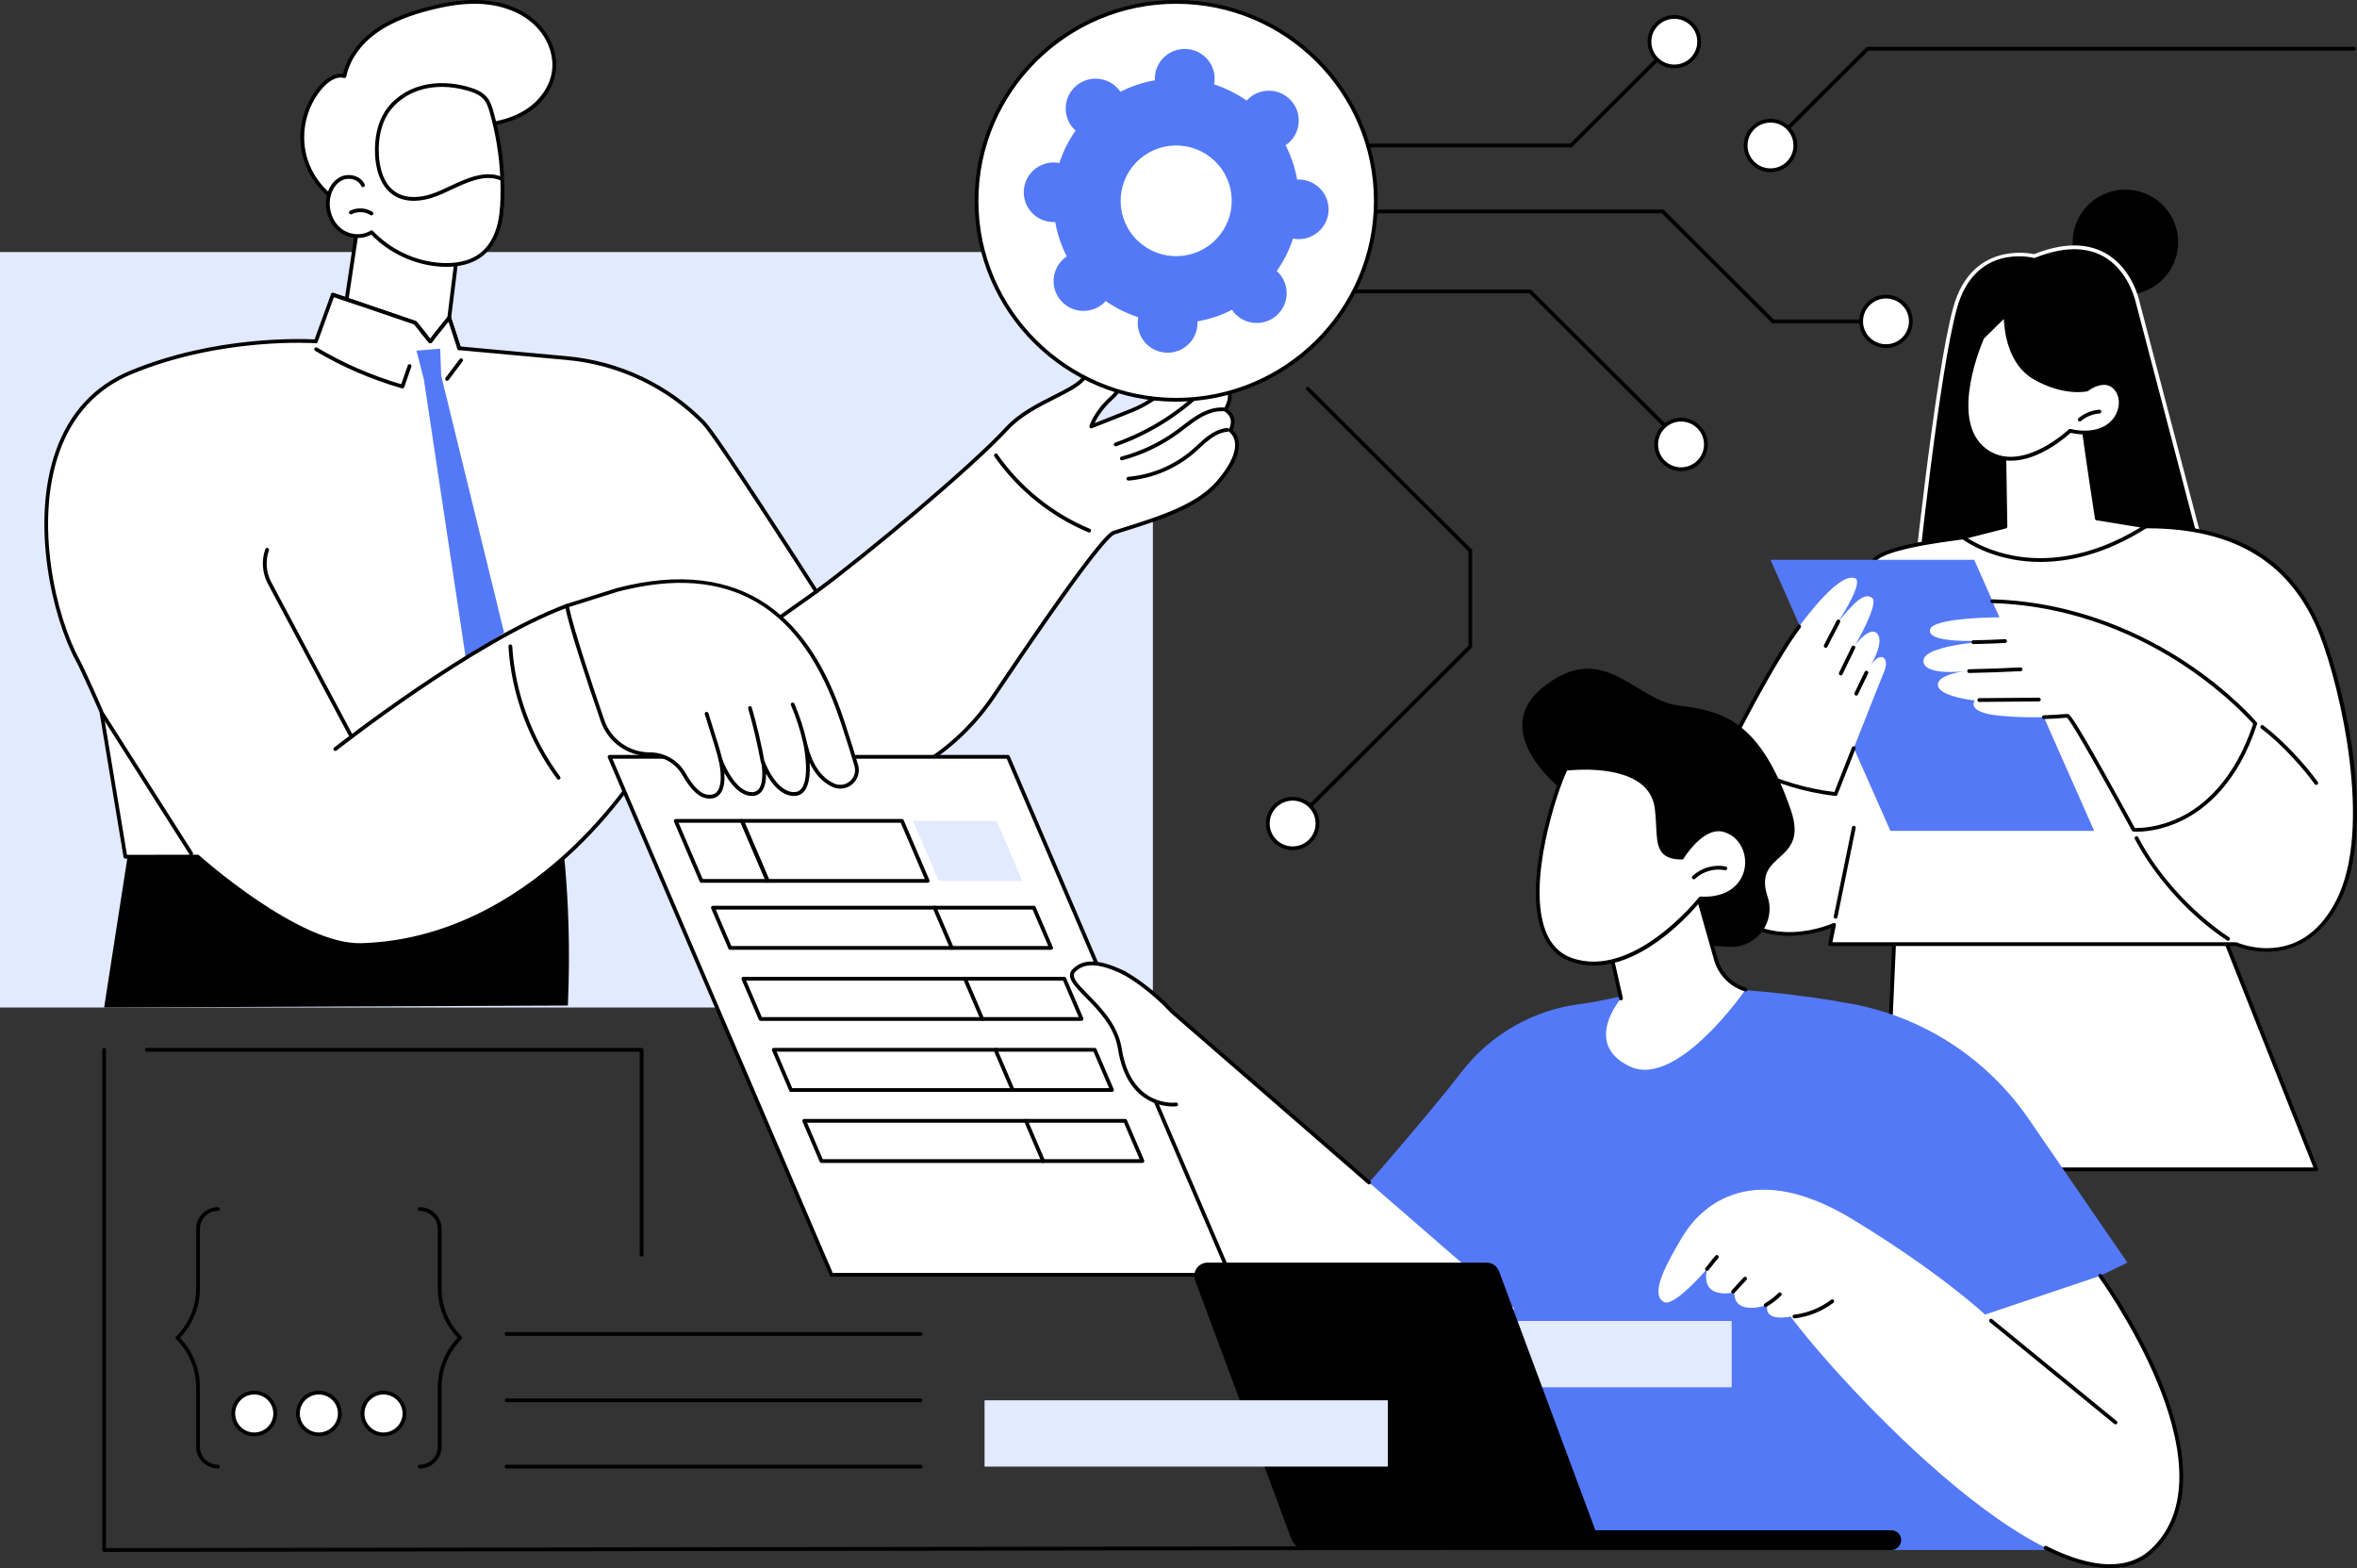 <svg width="233" height="155" viewBox="0 0 233 155" fill="none" xmlns="http://www.w3.org/2000/svg">
<rect x="0" y="0" width="233" height="155" fill="#333333" stroke="none"/>
<g clip-path="url(#clip0_49_1380)">
<path d="M113.968 24.914H0V99.588H113.968V24.914Z" fill="#E2EAFF"/>
<path d="M35.705 20.012L33.665 33.597L32.515 33.66C32.515 33.66 35.127 41.774 41.928 42.893C48.729 44.015 48.018 36.222 48.018 36.222L44.033 34.424L45.393 23.477L35.705 20.012Z" fill="white"/>
<path d="M44.033 34.612C44.033 34.612 44.019 34.612 44.011 34.612C43.908 34.599 43.835 34.506 43.848 34.404L45.189 23.604L35.856 20.266L33.85 33.627C33.835 33.729 33.74 33.798 33.637 33.783C33.534 33.769 33.465 33.673 33.48 33.571L35.52 19.986C35.527 19.93 35.561 19.882 35.61 19.854C35.658 19.826 35.716 19.82 35.769 19.839L45.456 23.304C45.539 23.334 45.589 23.416 45.578 23.502L44.218 34.449C44.207 34.544 44.127 34.612 44.033 34.612Z" fill="black"/>
<path d="M52.216 10.899C53.491 10.032 54.488 8.693 54.733 7.174C55.028 5.352 54.202 3.454 52.829 2.215C51.457 0.976 49.604 0.35 47.758 0.218C45.911 0.084 44.06 0.41 42.268 0.883C40.469 1.358 38.684 1.997 37.169 3.074C35.655 4.151 34.422 5.714 34.047 7.53C33.194 7.309 32.345 7.903 31.762 8.56C30.135 10.401 29.497 13.061 30.114 15.437C30.731 17.81 32.584 19.83 34.905 20.651C37.612 21.613 40.735 20.929 43.087 19.282C45.006 17.939 46.446 16.018 47.47 13.933C47.956 12.942 47.941 12.417 49.069 12.169C50.187 11.923 51.264 11.547 52.216 10.9V10.899Z" fill="white"/>
<path d="M37.526 21.272C36.599 21.272 35.69 21.124 34.845 20.824C32.453 19.977 30.572 17.927 29.936 15.479C29.301 13.032 29.948 10.332 31.625 8.434C32.352 7.612 33.173 7.21 33.906 7.309C34.304 5.641 35.419 4.087 37.063 2.919C38.779 1.699 40.83 1.068 42.223 0.701C44.398 0.127 46.161 -0.086 47.773 0.03C49.819 0.179 51.659 0.905 52.956 2.075C54.46 3.432 55.212 5.397 54.92 7.202C54.679 8.691 53.732 10.094 52.322 11.051C51.447 11.646 50.426 12.057 49.11 12.348C48.293 12.529 48.162 12.827 47.88 13.482C47.812 13.639 47.736 13.818 47.639 14.011C46.494 16.344 44.998 18.168 43.196 19.431C41.475 20.636 39.458 21.27 37.526 21.27V21.272ZM33.678 7.666C32.895 7.666 32.194 8.354 31.905 8.682C30.309 10.489 29.693 13.058 30.299 15.388C30.905 17.719 32.695 19.668 34.97 20.474C37.463 21.359 40.533 20.843 42.981 19.127C44.731 17.901 46.186 16.126 47.302 13.849C47.394 13.663 47.468 13.49 47.536 13.337C47.831 12.657 48.026 12.206 49.03 11.985C50.299 11.705 51.277 11.31 52.111 10.744C53.435 9.844 54.323 8.532 54.55 7.143C54.822 5.46 54.116 3.625 52.706 2.351C51.47 1.235 49.709 0.544 47.747 0.401C46.176 0.287 44.452 0.496 42.319 1.06C40.954 1.42 38.947 2.036 37.279 3.223C35.653 4.38 34.572 5.921 34.232 7.564C34.22 7.614 34.191 7.657 34.148 7.685C34.104 7.713 34.05 7.72 34.002 7.707C33.893 7.679 33.785 7.666 33.678 7.666Z" fill="black"/>
<path d="M35.881 18.309C35.55 17.544 34.488 17.283 33.736 17.65C32.984 18.017 32.547 18.846 32.437 19.673C32.289 20.789 32.696 21.989 33.57 22.702C34.443 23.416 35.778 23.559 36.732 22.956C38.491 24.826 40.978 25.998 43.544 26.171C44.987 26.268 46.524 26.026 47.646 25.117C48.429 24.483 48.949 23.57 49.245 22.609C49.54 21.648 49.626 20.636 49.656 19.632C49.744 16.737 49.379 13.829 48.583 11.042C48.454 10.591 48.308 10.133 48.016 9.766C47.603 9.248 46.952 8.981 46.315 8.793C44.86 8.367 43.293 8.251 41.823 8.62C40.353 8.991 38.99 9.872 38.183 11.152C37.41 12.378 37.186 13.883 37.263 15.329C37.339 16.797 37.809 18.39 39.058 19.17L35.877 18.304L35.881 18.309Z" fill="white"/>
<path d="M44.133 26.378C43.923 26.378 43.721 26.37 43.532 26.357C40.967 26.184 38.486 25.033 36.7 23.192C35.712 23.733 34.372 23.596 33.452 22.848C32.562 22.121 32.091 20.867 32.251 19.651C32.382 18.66 32.908 17.849 33.654 17.486C34.105 17.266 34.663 17.242 35.152 17.423C35.572 17.577 35.892 17.868 36.053 18.239C36.094 18.334 36.049 18.444 35.956 18.483C35.86 18.524 35.75 18.479 35.711 18.386C35.591 18.11 35.348 17.892 35.023 17.771C34.628 17.626 34.179 17.644 33.818 17.819C33.194 18.125 32.736 18.844 32.622 19.699C32.478 20.791 32.897 21.912 33.689 22.559C34.531 23.244 35.769 23.345 36.633 22.799C36.709 22.751 36.808 22.764 36.87 22.829C38.6 24.666 41.038 25.817 43.559 25.987C44.705 26.063 46.324 25.951 47.53 24.973C48.222 24.413 48.753 23.578 49.069 22.557C49.377 21.556 49.447 20.515 49.473 19.628C49.492 19.029 49.49 18.43 49.469 17.832C48.368 17.361 47.235 17.665 46.173 18.065C45.662 18.257 45.157 18.496 44.667 18.727C44.047 19.021 43.403 19.323 42.734 19.541C41.889 19.815 40.277 20.152 38.964 19.332C37.459 18.393 37.139 16.43 37.081 15.342C36.993 13.661 37.321 12.18 38.029 11.055C38.824 9.794 40.191 8.842 41.782 8.441C43.188 8.087 44.776 8.149 46.373 8.616C46.962 8.79 47.698 9.063 48.168 9.65C48.48 10.041 48.635 10.528 48.768 10.99C49.574 13.803 49.937 16.713 49.849 19.636C49.821 20.547 49.75 21.618 49.428 22.661C49.091 23.753 48.517 24.651 47.768 25.258C46.67 26.147 45.273 26.374 44.134 26.374L44.133 26.378ZM43.674 8.588C43.05 8.588 42.444 8.661 41.872 8.804C40.374 9.181 39.088 10.075 38.345 11.254C37.678 12.314 37.369 13.721 37.453 15.323C37.508 16.338 37.799 18.168 39.161 19.017C40.344 19.757 41.834 19.442 42.616 19.187C43.263 18.976 43.895 18.678 44.505 18.39C45 18.155 45.513 17.913 46.038 17.715C47.072 17.326 48.274 16.996 49.45 17.424C49.346 15.284 48.996 13.162 48.405 11.094C48.278 10.649 48.142 10.222 47.87 9.883C47.467 9.376 46.799 9.132 46.262 8.974C45.383 8.717 44.51 8.586 43.672 8.586L43.674 8.588Z" fill="black"/>
<path d="M36.724 21.29C36.689 21.29 36.655 21.281 36.623 21.26C36.075 20.91 35.346 20.875 34.768 21.171C34.677 21.218 34.564 21.182 34.516 21.091C34.469 21 34.505 20.888 34.596 20.839C35.292 20.483 36.167 20.526 36.825 20.947C36.911 21.003 36.937 21.119 36.881 21.204C36.846 21.26 36.786 21.29 36.724 21.29Z" fill="black"/>
<path d="M56.137 99.396C56.64 87.987 55.208 80.509 55.221 80.319L12.618 84.639C11.844 89.623 11.07 94.604 10.294 99.588C25.576 99.524 40.856 99.459 56.139 99.396H56.137Z" fill="black"/>
<path d="M121.631 42.541C121.631 42.541 122.403 41.321 121.137 40.501C121.137 40.501 121.881 39.363 121.429 38.523C120.976 37.683 120.085 37.711 118.804 38.618C118.804 38.618 119.374 37.243 117.887 37.179C116.401 37.116 114.84 39.383 111.88 40.57C108.92 41.757 107.874 42.156 107.874 42.156C107.874 42.156 108.288 40.773 109.875 39.352C111.463 37.93 110.947 36.451 110.002 36.034C109.198 35.678 107.996 36.446 107.035 37.507C105.771 38.903 101.782 39.927 99.55 42.357C96.102 46.111 85.728 54.798 80.7 58.481C80.7 58.481 70.901 43.167 69.572 41.809C65.978 38.132 61.173 35.872 56.044 35.402L45.393 34.428L44.407 31.421L42.534 33.748L41.04 31.909L32.904 29.131L31.227 33.748C31.227 33.748 21.99 33.059 12.936 36.824C1.292 41.667 4.129 58.684 7.665 65.229C8.33 66.46 10.015 70.328 10.015 70.328L12.397 84.689L19.542 84.676C19.542 84.676 29.445 93.598 35.703 93.421C53.903 92.909 64.224 74.556 64.224 74.556L65.548 74.678C65.556 74.637 65.563 74.596 65.57 74.555C75.799 82.005 90.797 79.881 98.267 68.755C103.946 60.299 109.093 52.985 110.137 52.646C113.551 51.532 118.099 50.351 120.384 47.728C122.669 45.103 122.635 43.396 121.631 42.547V42.541Z" fill="white"/>
<path d="M35.516 93.606C29.426 93.606 20.337 85.632 19.471 84.859L12.397 84.872C12.306 84.872 12.227 84.807 12.212 84.715L9.834 70.378C9.699 70.069 8.128 66.479 7.498 65.314C5.155 60.975 2.992 51.668 5.522 44.559C6.868 40.777 9.338 38.115 12.863 36.649C21.245 33.163 29.89 33.485 31.098 33.55L32.726 29.066C32.762 28.971 32.867 28.921 32.962 28.953L41.098 31.73C41.131 31.741 41.16 31.762 41.182 31.79L42.53 33.448L44.258 31.302C44.301 31.248 44.37 31.224 44.437 31.235C44.505 31.248 44.561 31.294 44.581 31.36L45.529 34.249L56.057 35.212C61.245 35.687 66.092 37.981 69.703 41.675C70.971 42.971 79.619 56.45 80.746 58.209C85.573 54.651 95.922 46.023 99.408 42.228C100.696 40.825 102.525 39.901 104.138 39.085C105.335 38.48 106.369 37.958 106.893 37.381C107.807 36.371 109.123 35.441 110.075 35.862C110.595 36.092 110.961 36.576 111.055 37.159C111.128 37.612 111.085 38.515 109.998 39.49C108.966 40.414 108.441 41.328 108.209 41.826C108.749 41.615 109.871 41.174 111.809 40.399C113.217 39.834 114.286 39.035 115.229 38.331C116.251 37.565 117.063 36.962 117.895 36.997C118.396 37.017 118.749 37.181 118.942 37.483C119.09 37.714 119.112 37.984 119.09 38.21C119.754 37.809 120.318 37.66 120.771 37.764C121.119 37.846 121.395 38.072 121.592 38.439C121.99 39.18 121.58 40.091 121.382 40.451C122.343 41.179 122.025 42.144 121.859 42.502C122.214 42.849 122.422 43.297 122.461 43.81C122.545 44.915 121.893 46.273 120.522 47.847C118.473 50.2 114.74 51.381 111.446 52.42C111.016 52.556 110.597 52.689 110.193 52.821C109.712 52.978 107.543 55.269 98.42 68.858C94.871 74.143 89.469 77.66 83.209 78.763C77.053 79.847 70.666 78.417 65.644 74.836C65.61 74.856 65.57 74.866 65.529 74.862L64.325 74.752C63.904 75.468 61.331 79.698 56.917 83.929C52.463 88.195 45.168 93.339 35.707 93.606C35.643 93.606 35.58 93.607 35.516 93.607V93.606ZM19.542 84.486C19.589 84.486 19.634 84.503 19.667 84.535C19.766 84.624 29.585 93.402 35.698 93.231C45.039 92.968 52.253 87.88 56.659 83.659C61.44 79.08 64.035 74.508 64.061 74.463C64.097 74.4 64.168 74.363 64.241 74.368L65.4 74.475C65.421 74.432 65.457 74.396 65.501 74.378C65.561 74.353 65.629 74.363 65.681 74.4C70.649 78.018 77.016 79.475 83.145 78.394C89.305 77.31 94.621 73.849 98.112 68.647C108.669 52.924 109.731 52.577 110.079 52.463C110.483 52.331 110.904 52.199 111.335 52.063C114.583 51.036 118.263 49.874 120.243 47.599C121.528 46.124 122.168 44.821 122.091 43.834C122.055 43.367 121.859 42.977 121.509 42.681C121.438 42.621 121.423 42.519 121.472 42.439C121.504 42.388 122.123 41.358 121.034 40.656C120.948 40.6 120.924 40.484 120.98 40.399C120.988 40.388 121.657 39.342 121.264 38.61C121.119 38.338 120.93 38.18 120.687 38.122C120.262 38.023 119.649 38.245 118.912 38.767C118.845 38.815 118.753 38.813 118.688 38.761C118.622 38.709 118.6 38.621 118.632 38.545C118.634 38.539 118.845 38.014 118.626 37.677C118.503 37.485 118.252 37.381 117.878 37.364C117.175 37.336 116.416 37.904 115.453 38.625C114.539 39.309 113.402 40.158 111.949 40.742C109.021 41.915 107.951 42.323 107.942 42.327C107.876 42.353 107.8 42.338 107.747 42.29C107.695 42.241 107.674 42.169 107.695 42.1C107.712 42.042 108.142 40.65 109.75 39.21C110.458 38.575 110.791 37.867 110.688 37.215C110.616 36.758 110.331 36.378 109.927 36.201C109.294 35.922 108.213 36.483 107.173 37.629C106.603 38.258 105.541 38.795 104.31 39.417C102.727 40.218 100.93 41.125 99.686 42.478C96.147 46.329 85.574 55.135 80.808 58.626C80.767 58.656 80.715 58.669 80.662 58.66C80.612 58.65 80.567 58.621 80.539 58.576C80.442 58.423 70.735 43.264 69.436 41.934C65.886 38.305 61.124 36.049 56.023 35.583L45.372 34.609C45.297 34.601 45.234 34.551 45.211 34.48L44.333 31.801L42.676 33.86C42.64 33.904 42.586 33.929 42.53 33.929C42.478 33.927 42.42 33.903 42.384 33.86L40.924 32.064L33.013 29.362L31.399 33.806C31.371 33.884 31.294 33.934 31.208 33.929C31.116 33.921 21.907 33.286 13.003 36.991C9.579 38.415 7.18 41.002 5.871 44.682C3.379 51.683 5.512 60.858 7.824 65.135C8.485 66.359 10.112 70.089 10.181 70.247C10.187 70.262 10.193 70.275 10.194 70.292L12.55 84.497L19.536 84.484L19.542 84.486Z" fill="black"/>
<path d="M111.547 47.504C111.451 47.504 111.369 47.431 111.36 47.335C111.35 47.232 111.427 47.141 111.53 47.133C113.837 46.932 116.072 45.99 117.824 44.48C118.009 44.32 118.19 44.154 118.37 43.989C118.686 43.698 119.013 43.396 119.367 43.132C120.03 42.634 120.687 42.355 121.315 42.305C121.42 42.297 121.508 42.373 121.517 42.476C121.524 42.578 121.448 42.668 121.345 42.677C120.788 42.722 120.197 42.975 119.591 43.43C119.252 43.683 118.933 43.977 118.622 44.263C118.439 44.432 118.256 44.6 118.067 44.764C116.257 46.323 113.946 47.297 111.562 47.506C111.556 47.506 111.55 47.506 111.545 47.506L111.547 47.504Z" fill="black"/>
<path d="M110.9 45.501C110.817 45.501 110.743 45.447 110.72 45.364C110.694 45.265 110.752 45.162 110.853 45.134C112.82 44.605 114.651 43.73 116.294 42.53C116.509 42.373 116.721 42.211 116.932 42.049C117.398 41.692 117.88 41.321 118.4 41.013C119.294 40.483 120.15 40.235 120.948 40.278C121.051 40.283 121.13 40.371 121.124 40.473C121.119 40.576 121.031 40.654 120.928 40.648C120.204 40.609 119.419 40.838 118.592 41.332C118.093 41.628 117.62 41.993 117.162 42.344C116.949 42.508 116.734 42.672 116.517 42.83C114.836 44.058 112.964 44.954 110.952 45.494C110.935 45.498 110.92 45.499 110.904 45.499L110.9 45.501Z" fill="black"/>
<path d="M110.29 44.117C110.214 44.117 110.141 44.069 110.114 43.992C110.081 43.895 110.131 43.789 110.228 43.754C113.248 42.692 116.079 40.976 118.415 38.793C118.49 38.722 118.609 38.726 118.678 38.802C118.749 38.877 118.746 38.996 118.669 39.065C116.296 41.282 113.42 43.026 110.352 44.104C110.331 44.112 110.311 44.115 110.29 44.115V44.117Z" fill="black"/>
<path d="M76.59 61.583C76.532 61.583 76.474 61.555 76.436 61.505C76.376 61.421 76.395 61.305 76.479 61.245L80.589 58.326C80.673 58.267 80.789 58.285 80.849 58.369C80.909 58.453 80.89 58.568 80.806 58.628L76.696 61.547C76.663 61.572 76.625 61.583 76.588 61.583H76.59Z" fill="black"/>
<path d="M32.902 29.13L41.04 31.907L42.534 33.746L44.406 31.419L45.393 34.426L32.902 29.13Z" fill="white"/>
<path d="M45.393 34.612C45.314 34.612 45.241 34.562 45.215 34.484L44.336 31.805L42.68 33.863C42.644 33.908 42.59 33.932 42.534 33.932C42.481 33.931 42.423 33.906 42.388 33.863L40.928 32.068L32.842 29.308C32.745 29.275 32.693 29.169 32.726 29.072C32.76 28.975 32.867 28.923 32.964 28.956L41.1 31.734C41.133 31.745 41.161 31.766 41.184 31.794L42.532 33.452L44.26 31.306C44.303 31.252 44.372 31.227 44.439 31.238C44.507 31.252 44.563 31.298 44.583 31.363L45.569 34.37C45.6 34.467 45.546 34.573 45.449 34.605C45.43 34.611 45.41 34.614 45.391 34.614L45.393 34.612Z" fill="black"/>
<path d="M39.787 38.396C39.77 38.396 39.751 38.394 39.735 38.389C36.73 37.524 33.844 36.278 31.157 34.681C31.07 34.629 31.04 34.514 31.092 34.426C31.145 34.339 31.26 34.309 31.348 34.361C33.957 35.911 36.754 37.129 39.665 37.981L40.31 36.121C40.344 36.025 40.451 35.972 40.548 36.006C40.645 36.039 40.698 36.146 40.664 36.242L39.961 38.267C39.935 38.344 39.862 38.392 39.785 38.392L39.787 38.396Z" fill="black"/>
<path d="M44.196 37.64C44.157 37.64 44.118 37.627 44.084 37.602C44.002 37.541 43.985 37.424 44.047 37.342L45.436 35.495C45.498 35.413 45.615 35.397 45.698 35.458C45.78 35.52 45.797 35.637 45.735 35.719L44.346 37.565C44.308 37.614 44.252 37.64 44.196 37.64Z" fill="black"/>
<path d="M49.836 62.548L43.618 37.15L43.512 34.467L42.532 34.547L41.169 34.657L41.894 37.457L46.029 64.951L49.836 62.548Z" fill="#5479F7"/>
<path d="M34.682 72.882C34.615 72.882 34.551 72.846 34.518 72.783L26.483 57.711C25.92 56.655 25.828 55.401 26.232 54.274C26.268 54.177 26.374 54.127 26.472 54.163C26.569 54.198 26.619 54.304 26.586 54.401C26.217 55.429 26.3 56.573 26.814 57.538L34.849 72.61C34.897 72.701 34.862 72.813 34.772 72.861C34.744 72.876 34.714 72.884 34.684 72.884L34.682 72.882Z" fill="black"/>
<path d="M33.145 74.042C33.145 74.042 46.707 63.328 56.036 59.882L33.145 74.042Z" fill="white"/>
<path d="M33.145 74.229C33.091 74.229 33.035 74.204 32.999 74.158C32.936 74.078 32.949 73.96 33.029 73.897C33.166 73.789 46.722 63.125 55.972 59.709C56.07 59.673 56.176 59.722 56.214 59.819C56.249 59.915 56.201 60.022 56.103 60.059C46.909 63.455 33.4 74.083 33.263 74.189C33.229 74.218 33.188 74.231 33.147 74.231L33.145 74.229Z" fill="black"/>
<path d="M18.901 84.559C18.839 84.559 18.777 84.529 18.742 84.471L9.957 70.652C9.901 70.564 9.927 70.45 10.015 70.395C10.103 70.339 10.217 70.365 10.273 70.452L19.058 84.272C19.114 84.359 19.088 84.473 19 84.529C18.968 84.549 18.934 84.559 18.901 84.559Z" fill="black"/>
<path d="M55.219 77.068C55.161 77.068 55.105 77.042 55.069 76.992C52.244 73.185 50.537 68.537 50.264 63.898C50.258 63.796 50.337 63.708 50.44 63.701C50.542 63.695 50.63 63.774 50.638 63.876C50.907 68.442 52.588 73.022 55.37 76.77C55.432 76.852 55.413 76.969 55.331 77.031C55.297 77.055 55.258 77.068 55.221 77.068H55.219Z" fill="black"/>
<path d="M107.672 52.633C107.648 52.633 107.624 52.629 107.601 52.618C103.886 51.077 100.582 48.413 98.297 45.114C98.239 45.03 98.26 44.913 98.344 44.855C98.428 44.797 98.546 44.818 98.604 44.902C100.849 48.143 104.095 50.761 107.743 52.273C107.839 52.312 107.884 52.422 107.844 52.517C107.814 52.588 107.745 52.633 107.672 52.633Z" fill="black"/>
<path d="M215.257 24.775C215.719 21.942 213.787 19.272 210.943 18.812C208.099 18.352 205.42 20.276 204.958 23.11C204.496 25.943 206.428 28.613 209.272 29.073C212.116 29.533 214.795 27.609 215.257 24.775Z" fill="black"/>
<path d="M189.137 59.373H219.06L211.351 29.985C211.351 29.985 209.797 21.829 201.093 25.314C201.093 25.314 195.132 23.775 193.277 30.411C191.422 37.047 189.137 59.373 189.137 59.373Z" fill="black"/>
<path d="M219.058 59.56H189.135C189.082 59.56 189.032 59.537 188.996 59.498C188.961 59.459 188.944 59.407 188.95 59.355C188.972 59.131 191.257 36.938 193.095 30.361C194.873 23.994 200.423 24.979 201.076 25.121C203.853 24.02 206.205 23.977 208.065 24.99C210.85 26.507 211.506 29.81 211.534 29.949L219.242 59.327C219.256 59.383 219.243 59.442 219.208 59.487C219.172 59.534 219.118 59.56 219.06 59.56H219.058ZM189.342 59.187H218.815L211.167 30.031C211.158 29.987 210.509 26.745 207.882 25.316C206.111 24.353 203.851 24.411 201.16 25.488C201.123 25.503 201.081 25.504 201.044 25.495C200.808 25.434 195.238 24.083 193.456 30.462C191.723 36.669 189.58 56.92 189.344 59.187H189.342Z" fill="white"/>
<path d="M187.312 91.621L186.242 115.585H228.97L219.058 90.621L187.312 91.621Z" fill="white"/>
<path d="M228.97 115.771H186.242C186.192 115.771 186.143 115.751 186.108 115.714C186.072 115.676 186.053 115.628 186.055 115.576L187.125 91.612C187.128 91.515 187.207 91.437 187.306 91.435L219.055 90.435C219.135 90.433 219.206 90.48 219.234 90.552L229.144 115.516C229.167 115.574 229.159 115.639 229.126 115.689C229.09 115.74 229.032 115.771 228.97 115.771ZM186.439 115.399H228.696L218.935 90.811L187.491 91.802L186.439 115.399Z" fill="black"/>
<path d="M170.618 74.581C170.618 74.581 166.007 83.551 170.251 89.082C174.494 94.614 181.298 91.411 181.298 91.411L180.907 93.324H221.044C221.044 93.324 227.456 96.229 231.115 89.082C234.775 81.936 231.635 68.224 229.511 62.753C227.387 57.281 223.026 51.985 212.115 52.035C201.891 52.082 187.099 53.324 185.32 55.336C183.542 57.348 174.202 74.967 174.202 74.967L170.619 74.583L170.618 74.581Z" fill="white"/>
<path d="M224.073 94.079C222.465 94.079 221.239 93.606 221.007 93.511H180.907C180.851 93.511 180.799 93.486 180.763 93.442C180.728 93.399 180.713 93.341 180.724 93.287L181.046 91.717C179.608 92.27 173.849 94.077 170.103 89.196C165.838 83.637 170.406 74.588 170.453 74.497C170.489 74.428 170.561 74.389 170.64 74.396L174.097 74.767C174.967 73.13 183.464 57.156 185.182 55.212C187.059 53.088 202.029 51.894 212.115 51.847C212.166 51.847 212.218 51.847 212.269 51.847C221.158 51.847 226.857 55.392 229.687 62.684C231.818 68.178 235.016 81.88 231.283 89.166C229.227 93.181 226.289 94.079 224.075 94.079H224.073ZM181.137 93.138H221.046C221.072 93.138 221.098 93.144 221.123 93.155C221.138 93.162 222.718 93.863 224.709 93.697C227.368 93.475 229.468 91.895 230.951 88.999C234.589 81.895 231.366 68.046 229.339 62.82C226.571 55.688 220.986 52.221 212.269 52.221C212.218 52.221 212.17 52.221 212.119 52.221C202.144 52.266 187.177 53.52 185.464 55.459C183.722 57.432 174.464 74.877 174.37 75.054C174.335 75.121 174.262 75.16 174.185 75.153L170.734 74.784C170.225 75.84 166.538 83.933 170.404 88.972C174.505 94.317 181.156 91.277 181.223 91.245C181.287 91.215 181.364 91.223 181.418 91.268C181.474 91.31 181.5 91.381 181.485 91.452L181.139 93.142L181.137 93.138Z" fill="black"/>
<path d="M181.459 90.808C181.446 90.808 181.435 90.808 181.422 90.804C181.321 90.783 181.255 90.684 181.276 90.584L183.075 81.778C183.095 81.677 183.194 81.612 183.295 81.632C183.396 81.653 183.462 81.751 183.441 81.852L181.642 90.659C181.624 90.746 181.547 90.808 181.459 90.808Z" fill="black"/>
<path d="M220.251 92.985C220.216 92.985 220.18 92.976 220.148 92.956C216.523 90.578 213.032 86.737 211.04 82.934C210.992 82.843 211.027 82.731 211.119 82.683C211.21 82.636 211.323 82.67 211.371 82.761C213.718 87.245 217.549 90.806 220.352 92.644C220.438 92.7 220.463 92.816 220.406 92.903C220.371 92.957 220.311 92.987 220.249 92.987L220.251 92.985Z" fill="black"/>
<path d="M228.97 77.586C228.912 77.586 228.855 77.56 228.819 77.508C227.678 75.924 225.532 73.526 223.52 72.006C223.438 71.945 223.421 71.827 223.484 71.745C223.546 71.663 223.664 71.647 223.746 71.71C225.79 73.254 227.966 75.686 229.124 77.291C229.184 77.375 229.165 77.491 229.081 77.552C229.047 77.577 229.01 77.588 228.972 77.588L228.97 77.586Z" fill="black"/>
<path d="M207.018 82.128H186.876L175.021 55.333H195.163L207.018 82.128Z" fill="#5479F7"/>
<path d="M210.919 82.02C210.919 82.02 219.264 82.741 222.942 71.52C222.942 71.52 213.204 59.912 196.945 59.429L197.669 61.02C197.669 61.02 191.048 61.015 190.792 62.233C190.535 63.452 194.187 63.435 197.669 63.303C197.669 63.303 190.33 63.619 190.15 65.244C189.971 66.868 194.269 66.345 194.269 66.345C194.269 66.345 191.624 66.63 191.566 67.649C191.506 68.668 194.176 69.126 195.221 69.243C195.221 69.243 194.236 70.432 197.753 70.754C201.452 71.093 203.952 70.754 204.38 70.754C204.808 70.754 210.919 82.02 210.919 82.02Z" fill="white"/>
<path d="M211.24 82.215C211.04 82.215 210.923 82.206 210.904 82.204C210.842 82.199 210.786 82.163 210.756 82.107C208.54 78.024 204.883 71.462 204.333 70.941C204.251 70.944 204.116 70.954 203.944 70.969C203.525 71.002 202.891 71.051 202.054 71.077C201.953 71.079 201.865 70.998 201.861 70.896C201.857 70.793 201.94 70.708 202.043 70.704C202.871 70.68 203.499 70.629 203.914 70.598C204.142 70.579 204.294 70.568 204.382 70.568C204.557 70.568 204.759 70.568 207.974 76.297C209.378 78.799 210.758 81.331 211.035 81.839C211.474 81.854 213.323 81.847 215.491 80.799C217.761 79.704 220.853 77.213 222.734 71.561C222.312 71.08 219.924 68.45 215.928 65.802C211.874 63.116 205.29 59.861 196.942 59.614C196.839 59.61 196.756 59.524 196.76 59.422C196.764 59.319 196.852 59.239 196.953 59.241C205.395 59.493 212.05 62.783 216.147 65.499C220.584 68.442 223.064 71.369 223.088 71.399C223.129 71.447 223.142 71.514 223.122 71.576C221.201 77.435 217.989 80.011 215.633 81.142C213.639 82.098 211.94 82.213 211.24 82.213V82.215Z" fill="black"/>
<path d="M195.664 69.383C195.562 69.383 195.477 69.301 195.477 69.199C195.477 69.096 195.56 69.013 195.663 69.011L201.551 68.96C201.646 68.96 201.738 69.042 201.74 69.145C201.74 69.247 201.657 69.331 201.555 69.333L195.666 69.383H195.664Z" fill="black"/>
<path d="M194.657 66.524C194.556 66.524 194.471 66.444 194.47 66.341C194.468 66.239 194.55 66.153 194.653 66.151C196.339 66.119 198.05 66.058 199.735 65.97C199.836 65.965 199.926 66.043 199.931 66.147C199.937 66.25 199.857 66.337 199.754 66.343C198.063 66.43 196.349 66.492 194.658 66.524C194.658 66.524 194.657 66.524 194.655 66.524H194.657Z" fill="black"/>
<path d="M195.075 63.662C194.974 63.662 194.89 63.58 194.888 63.479C194.887 63.377 194.969 63.291 195.072 63.289L195.41 63.284C196.229 63.268 197.049 63.239 197.871 63.196L198.2 63.179C198.301 63.174 198.391 63.252 198.396 63.356C198.402 63.459 198.321 63.547 198.219 63.552L197.89 63.569C197.064 63.612 196.24 63.642 195.418 63.656L195.079 63.662C195.079 63.662 195.077 63.662 195.075 63.662Z" fill="black"/>
<path d="M170.618 74.581C170.618 74.581 174.967 77.759 181.459 78.49C181.459 78.49 185.691 67.749 186.274 66.339C186.857 64.929 185.773 64.167 184.72 66.129C184.72 66.129 186.324 63.636 185.614 62.688C184.903 61.741 183.419 63.725 183.419 63.725C183.419 63.725 185.786 59.662 185.068 59.101C184.243 58.459 183.063 59.822 181.704 61.488C181.704 61.488 184.245 57.609 183.419 57.182C182.592 56.758 180.833 57.92 177.85 61.929C174.868 65.939 170.618 74.579 170.618 74.579V74.581Z" fill="white"/>
<path d="M181.459 78.674C181.459 78.674 181.446 78.674 181.438 78.674C174.972 77.947 170.552 74.763 170.507 74.732C170.434 74.678 170.41 74.581 170.449 74.499C170.492 74.413 174.741 65.797 177.699 61.819C177.76 61.738 177.878 61.719 177.961 61.78C178.043 61.842 178.062 61.959 178 62.041C175.272 65.709 171.425 73.376 170.855 74.519C171.612 75.034 175.657 77.614 181.336 78.286C181.532 77.789 182.25 75.967 183.075 73.879C183.112 73.784 183.22 73.735 183.318 73.774C183.413 73.811 183.462 73.92 183.422 74.016C182.452 76.472 181.631 78.558 181.631 78.558C181.603 78.631 181.534 78.676 181.457 78.676L181.459 78.674Z" fill="black"/>
<path d="M183.495 68.761C183.467 68.761 183.441 68.755 183.415 68.742C183.321 68.698 183.282 68.586 183.327 68.495L184.331 66.412C184.376 66.319 184.488 66.279 184.58 66.324C184.673 66.369 184.713 66.481 184.668 66.572L183.664 68.655C183.632 68.722 183.565 68.761 183.495 68.761Z" fill="black"/>
<path d="M181.97 66.758C181.941 66.758 181.915 66.753 181.887 66.74C181.794 66.695 181.756 66.583 181.801 66.49L183.05 63.919C183.095 63.826 183.207 63.787 183.301 63.833C183.394 63.878 183.432 63.99 183.387 64.083L182.138 66.654C182.106 66.721 182.039 66.758 181.97 66.758Z" fill="black"/>
<path d="M180.479 64.033C180.451 64.033 180.425 64.027 180.397 64.014C180.303 63.969 180.266 63.858 180.311 63.764C180.52 63.334 180.734 62.934 180.939 62.548C181.143 62.164 181.354 61.767 181.562 61.343C181.607 61.249 181.719 61.212 181.812 61.257C181.906 61.302 181.943 61.413 181.898 61.507C181.689 61.939 181.476 62.337 181.27 62.725C181.066 63.109 180.855 63.504 180.649 63.928C180.618 63.995 180.55 64.033 180.481 64.033H180.479Z" fill="black"/>
<path d="M194.073 53.121C194.073 53.121 201.403 58.829 212.114 52.033L207.282 51.251C207.282 51.251 206.231 44.54 205.78 40.861L198.082 41.912L198.243 52.054L194.069 53.121H194.073Z" fill="white"/>
<path d="M201.708 55.545C200.709 55.545 199.815 55.45 199.043 55.308C195.863 54.729 194.034 53.326 193.959 53.266C193.903 53.224 193.877 53.151 193.892 53.082C193.907 53.013 193.959 52.957 194.028 52.94L198.058 51.908L197.899 41.912C197.899 41.816 197.966 41.736 198.06 41.723L205.758 40.673C205.808 40.665 205.857 40.68 205.898 40.71C205.937 40.74 205.964 40.786 205.969 40.835C206.379 44.184 207.299 50.122 207.448 51.087L212.145 51.849C212.222 51.862 212.284 51.919 212.299 51.996C212.314 52.072 212.282 52.149 212.216 52.19C208.106 54.798 204.496 55.545 201.71 55.545H201.708ZM194.518 53.199C195.176 53.62 196.792 54.524 199.131 54.945C201.913 55.448 206.308 55.353 211.594 52.136L207.254 51.431C207.173 51.418 207.112 51.355 207.099 51.277C207.087 51.212 206.078 44.745 205.62 41.068L198.275 42.07L198.434 52.048C198.434 52.134 198.378 52.21 198.293 52.231L194.518 53.197V53.199Z" fill="black"/>
<path d="M198.267 31.099C198.267 31.099 198.142 35.587 201.078 37.303C204.013 39.018 206.308 38.499 206.308 38.499C206.308 38.499 208.191 37.006 209.283 38.569C210.375 40.133 209.038 43.56 204.629 42.588C204.629 42.588 200.118 46.904 196.571 44.74C193.026 42.575 194.542 36.688 195.956 33.366L198.265 31.097L198.267 31.099Z" fill="white"/>
<path d="M198.795 45.541C198.015 45.541 197.228 45.358 196.476 44.898C193.183 42.888 193.961 37.586 195.786 33.294C195.795 33.271 195.81 33.251 195.827 33.234L198.136 30.965C198.191 30.911 198.273 30.896 198.342 30.927C198.411 30.957 198.456 31.028 198.454 31.103C198.454 31.147 198.368 35.501 201.173 37.141C203.811 38.683 205.926 38.377 206.229 38.322C206.425 38.176 207.329 37.552 208.249 37.686C208.727 37.755 209.126 38.016 209.436 38.461C210.001 39.27 209.954 40.49 209.32 41.431C208.905 42.048 207.63 43.404 204.683 42.789C204.197 43.234 201.554 45.539 198.791 45.539L198.795 45.541ZM196.115 33.472C195.477 34.983 192.712 42.163 196.67 44.579C200.051 46.644 204.455 42.495 204.5 42.452C204.544 42.409 204.608 42.39 204.67 42.405C206.633 42.837 208.217 42.407 209.011 41.224C209.559 40.408 209.61 39.359 209.131 38.674C208.882 38.318 208.568 38.109 208.196 38.055C207.34 37.929 206.433 38.635 206.424 38.642C206.401 38.659 206.377 38.672 206.349 38.678C206.252 38.7 203.948 39.195 200.982 37.461C198.505 36.011 198.136 32.735 198.086 31.535L196.115 33.47V33.472Z" fill="black"/>
<path d="M205.595 41.66C205.541 41.66 205.489 41.638 205.451 41.593C205.386 41.515 205.395 41.398 205.474 41.33C206.048 40.85 206.777 40.555 207.523 40.501C207.628 40.494 207.716 40.57 207.723 40.673C207.731 40.775 207.654 40.865 207.551 40.872C206.882 40.92 206.229 41.185 205.713 41.615C205.678 41.645 205.636 41.658 205.593 41.658L205.595 41.66Z" fill="black"/>
<path d="M153.305 89.833L153.918 87.672L155.081 78.624C155.081 78.624 146.672 72.591 152.598 67.882C158.525 63.172 161.609 69.227 165.941 69.743C170.275 70.26 173.991 71.222 177.031 80.065C178.879 85.442 173.222 84.088 174.739 88.657C175.545 91.089 173.727 93.594 171.156 93.594L157.007 92.86C155.206 92.86 153.654 91.592 153.306 89.831L153.305 89.833Z" fill="black"/>
<path d="M132.401 120.261C132.401 120.261 140.975 110.533 144.462 105.983C147.345 102.222 151.633 99.791 156.349 99.226C159.071 98.9 162.459 97.723 166.347 97.672C171.601 97.603 177.701 98.241 183.047 99.226C190.169 100.538 196.457 104.659 200.55 110.613L210.304 124.805L199.245 130.176L202.108 153.212H142.678L132.401 120.261Z" fill="#5479F7"/>
<path d="M196.231 129.943L207.62 126.109C207.62 126.109 221.426 145.039 212.813 153.213C204.2 161.388 181.205 135.888 177.02 130.135C177.02 130.135 174.326 130.757 174.711 128.984C174.711 128.984 171.438 130.181 171.438 127.737C171.438 127.737 168.071 128.605 168.744 125.438C168.744 125.438 165.509 129.211 164.516 128.708C162.99 127.935 164.847 124.764 166.242 122.368C167.637 119.972 172.491 114.044 183.177 120.548C191.887 125.85 196.229 129.941 196.229 129.941L196.231 129.943Z" fill="white"/>
<path d="M208.585 155C206.747 155 204.593 154.387 202.136 153.159C202.044 153.113 202.007 153.001 202.052 152.91C202.099 152.819 202.211 152.781 202.302 152.826C206.932 155.138 210.425 155.222 212.684 153.077C217.056 148.929 215.418 141.866 213.275 136.672C210.936 131.003 207.503 126.265 207.469 126.219C207.409 126.135 207.426 126.02 207.51 125.958C207.594 125.898 207.71 125.915 207.772 125.999C207.807 126.048 211.263 130.815 213.619 136.525C216.758 144.131 216.525 149.948 212.942 153.348C211.781 154.449 210.324 155 208.585 155Z" fill="black"/>
<path d="M209.122 140.793C209.081 140.793 209.038 140.78 209.004 140.75L196.7 130.69C196.62 130.625 196.609 130.507 196.674 130.427C196.74 130.347 196.857 130.336 196.938 130.401L209.242 140.461C209.322 140.527 209.333 140.644 209.268 140.724C209.23 140.769 209.178 140.793 209.124 140.793H209.122Z" fill="black"/>
<path d="M177.39 130.319C177.297 130.319 177.216 130.25 177.205 130.155C177.192 130.053 177.265 129.96 177.368 129.949C178.69 129.79 179.952 129.282 181.012 128.479C181.094 128.417 181.212 128.432 181.274 128.514C181.336 128.596 181.321 128.713 181.238 128.775C180.124 129.617 178.8 130.152 177.413 130.317C177.405 130.317 177.398 130.317 177.39 130.317V130.319Z" fill="black"/>
<path d="M174.548 129.19C174.484 129.19 174.421 129.157 174.387 129.097C174.335 129.008 174.365 128.894 174.455 128.842C174.948 128.555 175.404 128.205 175.81 127.802C175.883 127.73 176.001 127.73 176.074 127.802C176.147 127.875 176.147 127.992 176.074 128.065C175.646 128.49 175.163 128.859 174.643 129.162C174.613 129.179 174.582 129.188 174.55 129.188L174.548 129.19Z" fill="black"/>
<path d="M171.33 127.853C171.285 127.853 171.24 127.836 171.203 127.804C171.126 127.735 171.122 127.616 171.192 127.542L172.373 126.262C172.443 126.185 172.562 126.182 172.637 126.251C172.714 126.32 172.717 126.439 172.648 126.513L171.466 127.793C171.429 127.832 171.379 127.853 171.328 127.853H171.33Z" fill="black"/>
<path d="M168.746 125.626C168.703 125.626 168.66 125.612 168.624 125.582C168.546 125.515 168.536 125.397 168.604 125.319C168.763 125.137 168.884 124.978 169.011 124.81C169.17 124.604 169.333 124.391 169.576 124.119C169.645 124.043 169.763 124.035 169.84 124.103C169.916 124.171 169.924 124.289 169.857 124.365C169.623 124.628 169.464 124.837 169.309 125.036C169.183 125.2 169.053 125.369 168.888 125.561C168.851 125.604 168.798 125.626 168.746 125.626Z" fill="black"/>
<path d="M149.677 129.332L115.853 99.979C115.853 99.979 110.702 94.284 107.212 95.318C103.056 96.549 110.219 99.418 110.703 103.662C111.186 107.908 111.025 113.59 111.025 113.59C111.025 113.59 127.71 137.453 140.638 137.732C145.466 137.836 149.679 129.332 149.679 129.332H149.677Z" fill="white"/>
<path d="M121.577 126.005L99.641 74.81H60.258L82.194 126.005H121.577Z" fill="white"/>
<path d="M121.577 126.191H82.194C82.119 126.191 82.052 126.146 82.022 126.077L60.086 74.881C60.062 74.823 60.068 74.758 60.103 74.706C60.139 74.653 60.197 74.622 60.258 74.622H99.641C99.716 74.622 99.783 74.666 99.813 74.736L121.749 125.932C121.773 125.99 121.767 126.055 121.732 126.107C121.696 126.159 121.638 126.191 121.577 126.191ZM82.317 125.818H121.294L99.518 74.994H60.541L82.317 125.818Z" fill="black"/>
<path d="M91.706 87.26H75.886C75.812 87.26 75.744 87.216 75.715 87.147L73.171 81.213C73.147 81.155 73.153 81.09 73.188 81.038C73.222 80.986 73.282 80.954 73.344 80.954H89.163C89.237 80.954 89.305 80.999 89.335 81.068L91.878 87.001C91.902 87.059 91.896 87.124 91.861 87.177C91.827 87.229 91.767 87.26 91.706 87.26ZM76.01 86.888H91.421L89.039 81.327H73.628L76.01 86.888Z" fill="black"/>
<path d="M75.888 87.26H69.34C69.265 87.26 69.198 87.216 69.168 87.147L66.625 81.213C66.601 81.155 66.606 81.09 66.642 81.038C66.677 80.986 66.735 80.954 66.797 80.954H73.345C73.42 80.954 73.487 80.999 73.517 81.068L76.06 87.001C76.085 87.059 76.079 87.124 76.044 87.177C76.008 87.229 75.95 87.26 75.888 87.26ZM69.464 86.888H75.606L73.224 81.327H67.081L69.464 86.888Z" fill="black"/>
<path d="M101.07 87.074H92.794L90.251 81.14H98.527L101.07 87.074Z" fill="#E2EAFF"/>
<path d="M103.908 93.885H72.179C72.104 93.885 72.037 93.84 72.007 93.771L70.301 89.792C70.277 89.734 70.283 89.669 70.318 89.617C70.354 89.565 70.412 89.533 70.473 89.533H102.203C102.278 89.533 102.345 89.578 102.375 89.647L104.08 93.626C104.105 93.684 104.099 93.749 104.064 93.801C104.03 93.853 103.97 93.885 103.908 93.885ZM72.302 93.512H103.626L102.08 89.906H70.756L72.302 93.512Z" fill="black"/>
<path d="M94.093 93.885C94.02 93.885 93.951 93.842 93.921 93.771L92.216 89.792C92.175 89.697 92.22 89.587 92.315 89.548C92.41 89.507 92.519 89.552 92.56 89.647L94.265 93.626C94.307 93.721 94.262 93.831 94.166 93.87C94.142 93.879 94.118 93.885 94.093 93.885Z" fill="black"/>
<path d="M106.917 100.908H75.187C75.112 100.908 75.045 100.864 75.015 100.795L73.31 96.816C73.285 96.758 73.291 96.692 73.327 96.64C73.362 96.588 73.42 96.556 73.482 96.556H105.212C105.286 96.556 105.354 96.601 105.384 96.67L107.089 100.649C107.113 100.707 107.108 100.772 107.072 100.825C107.037 100.877 106.979 100.908 106.917 100.908ZM75.311 100.536H106.635L105.088 96.929H73.764L75.311 100.536Z" fill="black"/>
<path d="M97.102 100.909C97.029 100.909 96.96 100.866 96.93 100.795L95.225 96.816C95.183 96.721 95.228 96.611 95.324 96.572C95.419 96.531 95.529 96.575 95.569 96.67L97.274 100.65C97.315 100.745 97.27 100.854 97.175 100.894C97.151 100.903 97.126 100.909 97.102 100.909Z" fill="black"/>
<path d="M109.926 107.932H78.196C78.121 107.932 78.054 107.887 78.024 107.818L76.319 103.839C76.294 103.781 76.3 103.716 76.335 103.664C76.371 103.612 76.429 103.58 76.49 103.58H108.22C108.295 103.58 108.362 103.625 108.392 103.694L110.098 107.673C110.122 107.731 110.116 107.796 110.081 107.848C110.047 107.9 109.987 107.932 109.926 107.932ZM78.319 107.559H109.643L108.097 103.953H76.773L78.319 107.559Z" fill="black"/>
<path d="M100.111 107.932C100.038 107.932 99.969 107.889 99.939 107.818L98.233 103.839C98.192 103.744 98.237 103.634 98.332 103.595C98.428 103.554 98.538 103.599 98.577 103.694L100.283 107.673C100.324 107.768 100.279 107.878 100.184 107.917C100.159 107.926 100.135 107.932 100.111 107.932Z" fill="black"/>
<path d="M112.936 114.955H81.206C81.132 114.955 81.064 114.911 81.034 114.842L79.329 110.862C79.305 110.805 79.31 110.739 79.346 110.687C79.381 110.635 79.439 110.603 79.501 110.603H111.231C111.306 110.603 111.373 110.648 111.403 110.717L113.108 114.696C113.132 114.754 113.127 114.819 113.091 114.871C113.058 114.924 112.998 114.955 112.936 114.955ZM81.33 114.583H112.654L111.107 110.976H79.783L81.33 114.583Z" fill="black"/>
<path d="M103.121 114.955C103.048 114.955 102.979 114.913 102.949 114.842L101.244 110.862C101.203 110.767 101.248 110.657 101.343 110.618C101.438 110.577 101.547 110.622 101.588 110.717L103.293 114.696C103.334 114.791 103.289 114.901 103.194 114.94C103.17 114.95 103.145 114.955 103.121 114.955Z" fill="black"/>
<path d="M119.477 105.014C119.054 106.348 118.357 107.738 117.171 108.552C115.918 109.413 114.707 109.044 113.368 108.45C112.495 108.062 112.096 107.233 111.578 106.451C111.526 105.337 110.823 104.705 110.705 103.66C110.223 99.414 103.05 96.517 107.214 95.316C110.791 94.282 115.855 99.977 115.855 99.977L119.86 103.453C119.765 103.981 119.639 104.504 119.477 105.013V105.014Z" fill="white"/>
<path d="M115.945 109.372C114.821 109.372 111.345 108.938 110.518 103.692C110.17 101.488 108.585 99.876 107.308 98.582C106.19 97.445 105.305 96.549 106.036 95.798C107.081 94.727 108.721 94.79 111.201 95.999C111.294 96.044 111.332 96.156 111.287 96.249C111.242 96.342 111.13 96.379 111.036 96.335C108.725 95.208 107.222 95.12 106.305 96.059C105.851 96.525 106.461 97.188 107.575 98.321C108.819 99.584 110.522 101.313 110.887 103.634C111.816 109.528 116.201 108.992 116.244 108.986C116.345 108.971 116.44 109.044 116.455 109.145C116.47 109.247 116.397 109.34 116.296 109.355C116.289 109.355 116.16 109.372 115.945 109.372Z" fill="black"/>
<path d="M135.343 117.079C135.3 117.079 135.255 117.064 135.219 117.033L115.73 100.119C115.73 100.119 115.717 100.107 115.711 100.102C115.69 100.079 113.701 97.835 111.025 96.329C110.935 96.279 110.903 96.165 110.954 96.076C111.004 95.987 111.119 95.955 111.208 96.005C113.849 97.492 115.834 99.681 115.982 99.847L135.462 116.751C135.541 116.818 135.548 116.936 135.481 117.014C135.444 117.057 135.391 117.077 135.341 117.077L135.343 117.079Z" fill="black"/>
<path d="M160.245 98.692C160.245 98.692 156.395 103.159 161.098 105.408C165.801 107.656 172.555 97.818 172.555 97.818C171.132 97.384 170.029 96.26 169.623 94.835L166.951 85.42L158.061 89.052L160.245 98.692Z" fill="white"/>
<path d="M160.245 98.878C160.159 98.878 160.083 98.818 160.064 98.733L157.88 89.093C157.86 89.004 157.906 88.915 157.992 88.879L166.882 85.246C166.93 85.226 166.986 85.228 167.035 85.252C167.084 85.274 167.119 85.317 167.132 85.369L169.804 94.785C170.193 96.156 171.242 97.224 172.611 97.641C172.71 97.671 172.766 97.775 172.734 97.874C172.704 97.972 172.6 98.028 172.501 97.997C171.01 97.542 169.868 96.38 169.443 94.885L166.827 85.671L158.278 89.164L160.427 98.65C160.449 98.751 160.386 98.85 160.285 98.874C160.272 98.878 160.257 98.878 160.244 98.878H160.245Z" fill="black"/>
<path d="M166.27 84.775C166.27 84.775 168.286 81.384 170.492 82.068C173.854 83.111 173.637 89.099 168.095 88.81C168.095 88.81 161.539 97.154 155.249 94.839C148.959 92.523 153.572 78.409 154.793 75.991C154.793 75.991 163.149 74.882 163.774 79.901C164.137 82.821 163.432 84.775 166.272 84.775H166.27Z" fill="white"/>
<path d="M157.573 95.439C156.782 95.439 155.982 95.31 155.184 95.016C153.931 94.556 153.017 93.613 152.465 92.218C150.494 87.24 153.643 77.858 154.625 75.909C154.653 75.853 154.705 75.816 154.767 75.808C154.971 75.781 159.81 75.166 162.409 77.167C163.297 77.85 163.817 78.763 163.957 79.881C164.038 80.527 164.066 81.133 164.092 81.666C164.183 83.579 164.23 84.557 166.165 84.589C166.521 84.026 168.409 81.23 170.547 81.891C172.168 82.394 173.151 84.112 172.833 85.885C172.547 87.476 171.175 89.121 168.183 89C167.559 89.773 162.807 95.437 157.575 95.437L157.573 95.439ZM154.914 76.166C153.901 78.266 150.915 87.288 152.813 92.08C153.325 93.373 154.167 94.243 155.315 94.666C161.403 96.907 167.884 88.779 167.949 88.697C167.987 88.648 168.043 88.622 168.106 88.626C170.922 88.773 172.205 87.273 172.467 85.82C172.71 84.468 172.082 82.756 170.438 82.247C168.396 81.614 166.453 84.838 166.433 84.87C166.399 84.926 166.337 84.961 166.272 84.961C163.877 84.961 163.811 83.586 163.72 81.683C163.695 81.155 163.665 80.559 163.587 79.926C163.46 78.91 162.989 78.081 162.183 77.461C159.903 75.706 155.618 76.088 154.914 76.166Z" fill="black"/>
<path d="M167.441 86.914C167.392 86.914 167.342 86.895 167.304 86.856C167.233 86.781 167.237 86.664 167.312 86.593C168.174 85.779 169.432 85.416 170.599 85.649C170.7 85.669 170.765 85.766 170.745 85.869C170.724 85.969 170.627 86.034 170.524 86.016C169.475 85.807 168.344 86.133 167.568 86.865C167.532 86.899 167.486 86.916 167.439 86.916L167.441 86.914Z" fill="black"/>
<path d="M131.319 137.13H171.186V130.576H131.319V137.13Z" fill="#E2EAFF"/>
<path d="M148.185 125.656L157.708 151.259H186.96C187.37 151.259 187.736 151.513 187.878 151.896C188.116 152.534 187.643 153.212 186.96 153.212H129.252C128.536 153.212 127.897 152.768 127.648 152.099L118.147 126.56C117.831 125.71 118.461 124.807 119.372 124.807H146.96C147.506 124.807 147.994 125.146 148.185 125.656Z" fill="black"/>
<path d="M97.328 144.968H137.196V138.414H97.328V144.968Z" fill="#E2EAFF"/>
<path d="M56.036 59.882L61.051 58.3C74.138 54.898 80.217 62.06 83.272 71.289C83.832 72.975 84.314 74.499 84.649 75.671C85.036 77.029 83.645 78.204 82.36 77.608C81.279 77.107 80.168 75.967 79.604 73.506C79.604 73.506 80.671 78.487 78.499 78.487C76.569 78.487 75.445 75.408 75.445 75.408C75.445 75.408 76.029 78.487 74.338 78.487C72.457 78.487 71.234 75.145 71.234 75.145C71.234 75.145 72.048 78.487 70.372 78.735C69.499 78.864 68.654 78.348 67.596 76.498C66.906 75.292 65.614 74.555 64.221 74.555C62.119 74.555 60.247 73.226 59.563 71.246C58.317 67.639 56.461 62.088 56.031 59.884L56.036 59.882Z" fill="white"/>
<path d="M70.133 78.938C69.2 78.938 68.359 78.199 67.437 76.589C66.784 75.449 65.554 74.741 64.224 74.741C62.042 74.741 60.099 73.361 59.391 71.306C58.007 67.296 56.27 62.067 55.853 59.919C55.834 59.826 55.89 59.735 55.98 59.707L60.995 58.125C67.089 56.541 72.145 57.141 76.032 59.91C79.263 62.209 81.689 65.914 83.45 71.233C84.052 73.053 84.516 74.53 84.828 75.622C85.026 76.319 84.808 77.045 84.254 77.515C83.699 77.986 82.943 78.089 82.28 77.781C81.324 77.338 80.572 76.537 80.036 75.389C80.092 76.408 80.021 77.575 79.51 78.202C79.254 78.517 78.914 78.677 78.499 78.677C77.188 78.677 76.247 77.407 75.73 76.466C75.735 77.079 75.649 77.807 75.277 78.254C75.043 78.536 74.727 78.677 74.338 78.677C73.102 78.677 72.156 77.396 71.605 76.39C71.649 77.07 71.605 77.869 71.253 78.385C71.047 78.689 70.761 78.869 70.4 78.921C70.309 78.934 70.219 78.942 70.131 78.942L70.133 78.938ZM56.253 60.008C56.747 62.356 58.641 67.986 59.744 71.183C60.4 73.087 62.201 74.367 64.224 74.367C65.686 74.367 67.042 75.147 67.76 76.403C68.942 78.467 69.763 78.635 70.348 78.547C70.604 78.51 70.799 78.387 70.945 78.171C71.552 77.273 71.059 75.207 71.055 75.186C71.032 75.089 71.087 74.992 71.182 74.965C71.277 74.936 71.378 74.987 71.412 75.078C71.423 75.11 72.612 78.299 74.34 78.299C74.617 78.299 74.83 78.204 74.991 78.01C75.6 77.278 75.266 75.458 75.262 75.439C75.243 75.344 75.303 75.251 75.397 75.225C75.49 75.199 75.589 75.249 75.621 75.341C75.632 75.371 76.722 78.297 78.499 78.297C78.8 78.297 79.035 78.187 79.219 77.962C80.116 76.857 79.426 73.575 79.421 73.541C79.4 73.441 79.464 73.342 79.563 73.321C79.664 73.299 79.763 73.362 79.785 73.461C80.253 75.499 81.145 76.835 82.439 77.437C82.968 77.683 83.57 77.601 84.011 77.226C84.451 76.852 84.626 76.276 84.467 75.719C84.157 74.631 83.695 73.159 83.093 71.345C79.28 59.831 72.085 55.623 61.096 58.479L56.249 60.007L56.253 60.008Z" fill="black"/>
<path d="M79.587 73.612C79.501 73.612 79.424 73.552 79.404 73.467C79.118 72.179 78.708 70.912 78.186 69.7C78.145 69.605 78.19 69.495 78.286 69.456C78.381 69.415 78.491 69.459 78.531 69.554C79.06 70.788 79.477 72.079 79.768 73.388C79.791 73.489 79.727 73.588 79.626 73.61C79.613 73.614 79.598 73.614 79.585 73.614L79.587 73.612Z" fill="black"/>
<path d="M75.391 75.492C75.303 75.492 75.225 75.428 75.208 75.339C74.881 73.56 74.46 71.775 73.959 70.035C73.931 69.936 73.987 69.834 74.088 69.804C74.187 69.776 74.29 69.832 74.32 69.933C74.825 71.684 75.247 73.482 75.576 75.272C75.595 75.373 75.528 75.469 75.427 75.488C75.415 75.49 75.404 75.492 75.393 75.492H75.391Z" fill="black"/>
<path d="M71.236 75.33C71.152 75.33 71.075 75.274 71.055 75.188C70.81 74.203 70.471 73.141 70.144 72.112C69.976 71.583 69.815 71.084 69.673 70.605C69.643 70.506 69.699 70.402 69.798 70.374C69.897 70.344 70.002 70.4 70.03 70.499C70.172 70.972 70.331 71.471 70.499 71.999C70.829 73.033 71.171 74.102 71.418 75.099C71.442 75.199 71.382 75.3 71.281 75.324C71.266 75.328 71.251 75.33 71.236 75.33Z" fill="black"/>
<path d="M155.292 14.567H131.341C131.238 14.567 131.154 14.483 131.154 14.38C131.154 14.278 131.238 14.194 131.341 14.194H155.216L164.236 5.207C164.309 5.134 164.426 5.134 164.499 5.207C164.572 5.28 164.572 5.397 164.499 5.47L155.425 14.511C155.389 14.546 155.343 14.565 155.292 14.565V14.567Z" fill="black"/>
<path d="M186.439 31.954H175.272C175.221 31.954 175.174 31.933 175.139 31.9L164.29 21.091H131.334C131.231 21.091 131.147 21.007 131.147 20.905C131.147 20.802 131.231 20.718 131.334 20.718H164.369C164.419 20.718 164.466 20.739 164.501 20.772L175.35 31.581H186.44C186.543 31.581 186.627 31.665 186.627 31.768C186.627 31.87 186.543 31.954 186.44 31.954H186.439Z" fill="black"/>
<path d="M166.179 43.862C166.13 43.862 166.083 43.843 166.046 43.808L151.177 28.992H129.632C129.529 28.992 129.445 28.908 129.445 28.805C129.445 28.703 129.529 28.619 129.632 28.619H151.255C151.306 28.619 151.352 28.64 151.388 28.673L166.313 43.544C166.386 43.616 166.386 43.733 166.313 43.806C166.276 43.843 166.229 43.86 166.18 43.86L166.179 43.862Z" fill="black"/>
<path d="M127.783 81.587C127.734 81.587 127.687 81.569 127.65 81.533C127.577 81.461 127.577 81.343 127.65 81.271L145.161 63.824V54.511L129.144 38.554C129.071 38.482 129.071 38.364 129.144 38.292C129.217 38.219 129.335 38.219 129.408 38.292L145.479 54.304C145.515 54.339 145.533 54.386 145.533 54.436V63.904C145.533 63.954 145.513 64.001 145.479 64.036L127.912 81.539C127.874 81.576 127.828 81.593 127.779 81.593L127.783 81.587Z" fill="black"/>
<path d="M116.272 39.517C127.173 39.517 136.01 30.713 136.01 19.852C136.01 8.991 127.173 0.186 116.272 0.186C105.371 0.186 96.534 8.991 96.534 19.852C96.534 30.713 105.371 39.517 116.272 39.517Z" fill="white"/>
<path d="M116.27 39.704C105.283 39.704 96.345 30.799 96.345 19.852C96.345 8.905 105.285 0 116.27 0C127.255 0 136.195 8.905 136.195 19.852C136.195 30.799 127.257 39.704 116.27 39.704ZM116.27 0.373C105.49 0.373 96.719 9.112 96.719 19.852C96.719 30.592 105.49 39.331 116.27 39.331C127.05 39.331 135.821 30.592 135.821 19.852C135.821 9.112 127.052 0.373 116.27 0.373Z" fill="black"/>
<path d="M106.365 8.497C105.133 9.565 105.002 11.426 106.074 12.653C106.154 12.745 106.238 12.829 106.328 12.907C105.625 13.903 105.088 14.986 104.722 16.117C104.606 16.094 104.486 16.076 104.366 16.068C102.738 15.955 101.324 17.178 101.21 18.801C101.096 20.424 102.325 21.832 103.953 21.946C104.075 21.955 104.194 21.953 104.312 21.946C104.518 23.114 104.897 24.262 105.455 25.346C105.356 25.413 105.26 25.484 105.169 25.562C103.936 26.629 103.805 28.491 104.877 29.718C105.948 30.946 107.816 31.076 109.049 30.009C109.14 29.929 109.224 29.845 109.303 29.756C110.303 30.456 111.39 30.991 112.523 31.356C112.5 31.471 112.482 31.591 112.474 31.712C112.36 33.334 113.589 34.743 115.217 34.856C116.846 34.97 118.26 33.746 118.374 32.123C118.383 32.002 118.381 31.883 118.374 31.766C119.548 31.561 120.698 31.183 121.786 30.627C121.853 30.726 121.923 30.821 122.003 30.912C123.074 32.14 124.942 32.27 126.175 31.203C127.407 30.136 127.538 28.274 126.466 27.047C126.386 26.956 126.302 26.872 126.212 26.793C126.915 25.797 127.452 24.714 127.818 23.584C127.934 23.606 128.054 23.624 128.174 23.632C129.802 23.745 131.216 22.522 131.33 20.899C131.444 19.276 130.215 17.868 128.587 17.754C128.465 17.745 128.346 17.747 128.228 17.754C128.022 16.586 127.643 15.438 127.085 14.354C127.184 14.287 127.28 14.216 127.371 14.138C128.604 13.071 128.735 11.21 127.663 9.982C126.592 8.754 124.724 8.624 123.491 9.691C123.4 9.771 123.316 9.855 123.237 9.945C122.237 9.244 121.15 8.709 120.017 8.344C120.04 8.229 120.058 8.11 120.066 7.988C120.18 6.366 118.951 4.957 117.323 4.844C115.694 4.73 114.28 5.954 114.166 7.577C114.157 7.698 114.159 7.817 114.166 7.934C112.994 8.139 111.842 8.518 110.754 9.073C110.687 8.974 110.617 8.879 110.537 8.788C109.466 7.56 107.598 7.43 106.365 8.497ZM112.669 15.722C114.957 13.739 118.426 13.982 120.415 16.262C122.405 18.542 122.162 21.998 119.873 23.98C117.585 25.962 114.116 25.72 112.126 23.44C110.137 21.16 110.38 17.704 112.669 15.722Z" fill="#5479F7"/>
<path d="M165.513 6.569C166.87 6.569 167.97 5.473 167.97 4.121C167.97 2.769 166.87 1.673 165.513 1.673C164.156 1.673 163.056 2.769 163.056 4.121C163.056 5.473 164.156 6.569 165.513 6.569Z" fill="white"/>
<path d="M165.513 6.755C164.054 6.755 162.869 5.574 162.869 4.121C162.869 2.668 164.054 1.487 165.513 1.487C166.971 1.487 168.157 2.668 168.157 4.121C168.157 5.574 166.971 6.755 165.513 6.755ZM165.513 1.859C164.262 1.859 163.243 2.873 163.243 4.121C163.243 5.369 164.26 6.383 165.513 6.383C166.766 6.383 167.783 5.369 167.783 4.121C167.783 2.873 166.766 1.859 165.513 1.859Z" fill="black"/>
<path d="M186.439 34.215C187.795 34.215 188.896 33.12 188.896 31.767C188.896 30.416 187.795 29.32 186.439 29.32C185.082 29.32 183.982 30.416 183.982 31.767C183.982 33.12 185.082 34.215 186.439 34.215Z" fill="white"/>
<path d="M186.439 34.4C184.98 34.4 183.795 33.219 183.795 31.766C183.795 30.313 184.98 29.131 186.439 29.131C187.897 29.131 189.083 30.313 189.083 31.766C189.083 33.219 187.897 34.4 186.439 34.4ZM186.439 29.504C185.188 29.504 184.168 30.519 184.168 31.766C184.168 33.012 185.186 34.027 186.439 34.027C187.691 34.027 188.709 33.014 188.709 31.766C188.709 30.517 187.691 29.504 186.439 29.504Z" fill="black"/>
<path d="M167.119 46.193C168.373 45.675 168.968 44.243 168.449 42.994C167.929 41.745 166.492 41.152 165.238 41.669C163.985 42.187 163.389 43.619 163.909 44.868C164.428 46.117 165.865 46.71 167.119 46.193Z" fill="white"/>
<path d="M166.179 46.565C164.72 46.565 163.535 45.384 163.535 43.931C163.535 42.478 164.72 41.297 166.179 41.297C167.637 41.297 168.823 42.478 168.823 43.931C168.823 45.384 167.637 46.565 166.179 46.565ZM166.179 41.669C164.928 41.669 163.909 42.683 163.909 43.931C163.909 45.179 164.926 46.193 166.179 46.193C167.431 46.193 168.449 45.179 168.449 43.931C168.449 42.683 167.431 41.669 166.179 41.669Z" fill="black"/>
<path d="M130.212 81.799C130.429 80.464 129.52 79.207 128.18 78.99C126.841 78.773 125.579 79.68 125.361 81.014C125.144 82.349 126.053 83.606 127.393 83.823C128.732 84.039 129.994 83.133 130.212 81.799Z" fill="white"/>
<path d="M127.783 84.035C126.324 84.035 125.139 82.854 125.139 81.401C125.139 79.948 126.324 78.767 127.783 78.767C129.241 78.767 130.427 79.948 130.427 81.401C130.427 82.854 129.241 84.035 127.783 84.035ZM127.783 79.139C126.532 79.139 125.513 80.153 125.513 81.401C125.513 82.649 126.53 83.663 127.783 83.663C129.036 83.663 130.053 82.649 130.053 81.401C130.053 80.153 129.036 79.139 127.783 79.139Z" fill="black"/>
<path d="M175.021 14.567C174.973 14.567 174.926 14.548 174.888 14.513C174.815 14.44 174.815 14.323 174.888 14.25L184.488 4.685C184.524 4.65 184.571 4.631 184.621 4.631H232.705C232.807 4.631 232.892 4.715 232.892 4.818C232.892 4.92 232.807 5.004 232.705 5.004H184.698L175.152 14.514C175.115 14.552 175.068 14.569 175.019 14.569L175.021 14.567Z" fill="black"/>
<path d="M175.021 16.828C176.378 16.828 177.478 15.732 177.478 14.38C177.478 13.028 176.378 11.932 175.021 11.932C173.664 11.932 172.564 13.028 172.564 14.38C172.564 15.732 173.664 16.828 175.021 16.828Z" fill="white"/>
<path d="M175.021 17.015C173.563 17.015 172.377 15.834 172.377 14.38C172.377 12.927 173.563 11.746 175.021 11.746C176.48 11.746 177.665 12.927 177.665 14.38C177.665 15.834 176.48 17.015 175.021 17.015ZM175.021 12.119C173.77 12.119 172.751 13.132 172.751 14.38C172.751 15.629 173.768 16.642 175.021 16.642C176.274 16.642 177.291 15.627 177.291 14.38C177.291 13.134 176.274 12.119 175.021 12.119Z" fill="black"/>
<path d="M10.292 153.4C10.241 153.4 10.194 153.379 10.159 153.346C10.123 153.31 10.105 153.264 10.105 153.213V103.766C10.105 103.664 10.189 103.58 10.292 103.58C10.395 103.58 10.479 103.664 10.479 103.766V153.027L137.721 152.841C137.824 152.848 137.908 152.925 137.908 153.027C137.908 153.13 137.824 153.213 137.721 153.213L10.292 153.4Z" fill="black"/>
<path d="M21.546 145.154C20.357 145.154 19.39 144.191 19.39 143.006V137.138C19.39 135.336 18.686 133.643 17.408 132.369C17.335 132.296 17.335 132.179 17.408 132.106C18.687 130.832 19.39 129.138 19.39 127.337V121.468C19.39 120.283 20.357 119.32 21.546 119.32C21.649 119.32 21.733 119.404 21.733 119.507C21.733 119.609 21.649 119.693 21.546 119.693C20.565 119.693 19.765 120.49 19.765 121.468V127.337C19.765 129.175 19.069 130.908 17.801 132.236C19.069 133.565 19.765 135.297 19.765 137.136V143.004C19.765 143.982 20.563 144.78 21.546 144.78C21.649 144.78 21.733 144.864 21.733 144.966C21.733 145.069 21.649 145.152 21.546 145.152V145.154Z" fill="black"/>
<path d="M41.496 145.154C41.393 145.154 41.309 145.07 41.309 144.968C41.309 144.865 41.393 144.782 41.496 144.782C42.478 144.782 43.278 143.984 43.278 143.006V137.138C43.278 135.299 43.974 133.566 45.241 132.238C43.974 130.91 43.278 129.177 43.278 127.339V121.47C43.278 120.492 42.48 119.695 41.496 119.695C41.393 119.695 41.309 119.611 41.309 119.508C41.309 119.406 41.393 119.322 41.496 119.322C42.685 119.322 43.652 120.285 43.652 121.47V127.339C43.652 129.14 44.357 130.834 45.634 132.108C45.707 132.18 45.707 132.298 45.634 132.37C44.355 133.645 43.652 135.338 43.652 137.14V143.008C43.652 144.193 42.685 145.156 41.496 145.156V145.154Z" fill="black"/>
<path d="M27.149 140.187C27.412 139.077 26.722 137.966 25.609 137.704C24.495 137.442 23.379 138.129 23.116 139.239C22.854 140.348 23.543 141.46 24.657 141.722C25.771 141.984 26.886 141.297 27.149 140.187Z" fill="white"/>
<path d="M25.133 141.97C23.887 141.97 22.874 140.961 22.874 139.72C22.874 138.479 23.887 137.469 25.133 137.469C26.378 137.469 27.392 138.479 27.392 139.72C27.392 140.961 26.378 141.97 25.133 141.97ZM25.133 137.84C24.093 137.84 23.248 138.682 23.248 139.718C23.248 140.754 24.093 141.596 25.133 141.596C26.172 141.596 27.018 140.754 27.018 139.718C27.018 138.682 26.172 137.84 25.133 137.84Z" fill="black"/>
<path d="M33.538 140.188C33.801 139.078 33.111 137.966 31.997 137.704C30.884 137.443 29.768 138.13 29.505 139.239C29.242 140.349 29.932 141.461 31.046 141.722C32.159 141.984 33.275 141.297 33.538 140.188Z" fill="white"/>
<path d="M31.52 141.97C30.275 141.97 29.262 140.961 29.262 139.72C29.262 138.479 30.275 137.469 31.52 137.469C32.766 137.469 33.779 138.479 33.779 139.72C33.779 140.961 32.766 141.97 31.52 141.97ZM31.52 137.84C30.481 137.84 29.636 138.682 29.636 139.718C29.636 140.754 30.481 141.596 31.52 141.596C32.56 141.596 33.405 140.754 33.405 139.718C33.405 138.682 32.56 137.84 31.52 137.84Z" fill="black"/>
<path d="M39.376 141.179C40.185 140.373 40.185 139.066 39.376 138.26C38.566 137.454 37.255 137.454 36.446 138.26C35.636 139.066 35.636 140.373 36.446 141.179C37.255 141.985 38.566 141.985 39.376 141.179Z" fill="white"/>
<path d="M37.91 141.97C36.664 141.97 35.651 140.961 35.651 139.72C35.651 138.479 36.664 137.469 37.91 137.469C39.155 137.469 40.168 138.479 40.168 139.72C40.168 140.961 39.155 141.97 37.91 141.97ZM37.91 137.84C36.87 137.84 36.025 138.682 36.025 139.718C36.025 140.754 36.87 141.596 37.91 141.596C38.949 141.596 39.794 140.754 39.794 139.718C39.794 138.682 38.949 137.84 37.91 137.84Z" fill="black"/>
<path d="M91.014 145.154H50.077C49.974 145.154 49.89 145.07 49.89 144.968C49.89 144.865 49.974 144.782 50.077 144.782H91.014C91.117 144.782 91.201 144.865 91.201 144.968C91.201 145.07 91.117 145.154 91.014 145.154Z" fill="black"/>
<path d="M91.014 138.6H50.077C49.974 138.6 49.89 138.516 49.89 138.414C49.89 138.311 49.974 138.228 50.077 138.228H91.014C91.117 138.228 91.201 138.311 91.201 138.414C91.201 138.516 91.117 138.6 91.014 138.6Z" fill="black"/>
<path d="M91.014 132.046H50.077C49.974 132.046 49.89 131.962 49.89 131.86C49.89 131.758 49.974 131.674 50.077 131.674H91.014C91.117 131.674 91.201 131.758 91.201 131.86C91.201 131.962 91.117 132.046 91.014 132.046Z" fill="black"/>
<path d="M63.426 124.216C63.323 124.216 63.239 124.132 63.239 124.03V103.953H14.508C14.405 103.953 14.321 103.869 14.321 103.766C14.321 103.664 14.405 103.58 14.508 103.58H63.426C63.529 103.58 63.613 103.664 63.613 103.766V124.03C63.613 124.132 63.529 124.216 63.426 124.216Z" fill="black"/>
</g>
<defs>
<clipPath id="clip0_49_1380">
<rect width="233" height="155" fill="white"/>
</clipPath>
</defs>
</svg>
